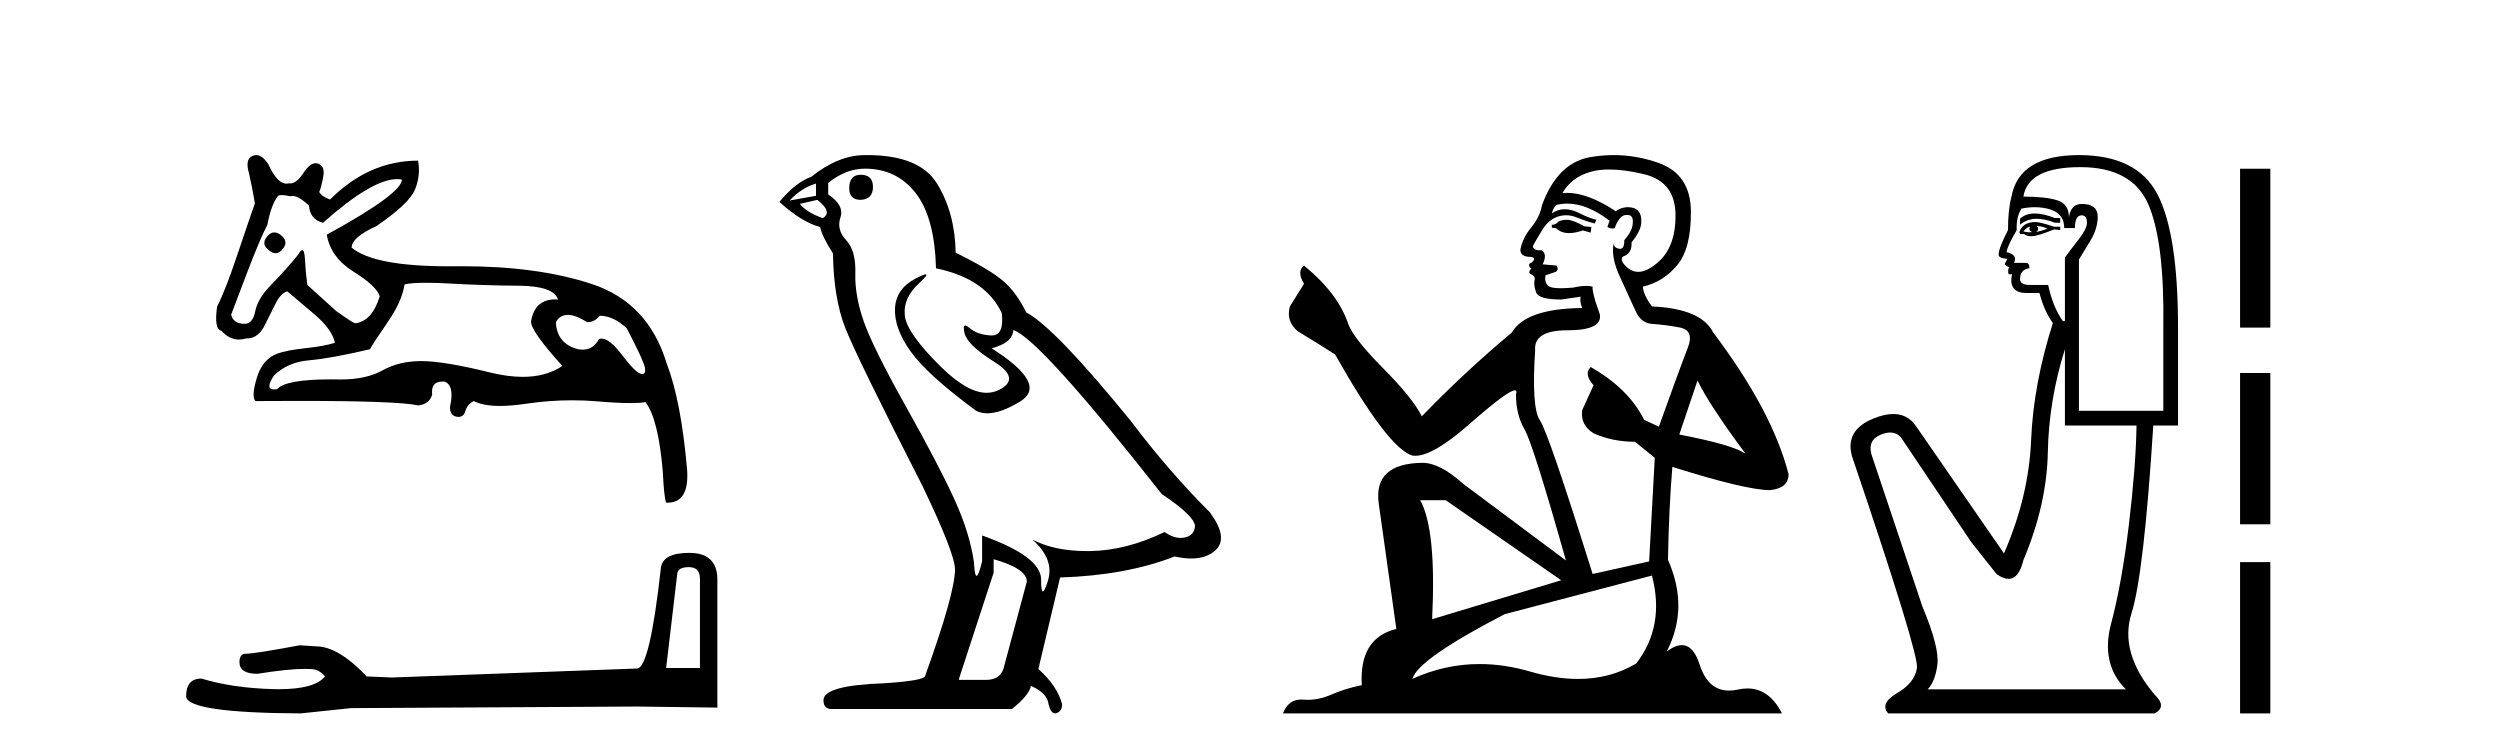 <?xml version='1.0' encoding='UTF-8' standalone='yes'?><svg xmlns='http://www.w3.org/2000/svg' xmlns:xlink='http://www.w3.org/1999/xlink' width='136.0' height='41.0' ><path d='M 14.922 12.643 Q 14.703 12.643 14.515 12.883 Q 14.191 13.295 14.632 13.618 Q 14.815 13.775 14.986 13.775 Q 15.201 13.775 15.396 13.53 Q 15.72 13.118 15.25 12.766 Q 15.078 12.643 14.922 12.643 ZM 21.601 9.744 Q 21.738 9.744 21.863 9.768 Q 21.863 10.532 17.777 12.766 Q 17.983 14 19.232 14.779 Q 20.481 15.558 20.658 16.116 Q 20.246 17.468 19.335 17.586 Q 19.217 17.586 18.277 16.91 L 16.719 15.499 Q 16.631 14.882 16.587 14.074 Q 16.561 13.606 16.442 13.606 Q 16.356 13.606 16.219 13.853 Q 15.632 14.588 14.691 15.558 Q 14.015 16.263 13.883 16.939 Q 13.751 17.615 13.31 17.615 Q 12.692 17.615 12.575 17.116 Q 12.604 17.057 13.457 14.794 Q 14.191 12.883 14.544 12.237 Q 14.75 11.12 15.132 10.65 Q 15.195 10.612 15.328 10.612 Q 15.506 10.612 15.808 10.679 Q 15.86 10.66 15.92 10.66 Q 16.239 10.66 16.807 11.179 Q 16.866 11.943 17.571 12.119 Q 20.241 9.744 21.601 9.744 ZM 30.886 17.13 Q 31.312 17.13 31.944 17.527 Q 32.355 17.527 32.62 17.175 Q 33.355 17.175 34.09 17.851 Q 35.03 19.643 35.089 20.025 Q 35.138 20.346 34.939 20.346 Q 34.901 20.346 34.854 20.334 Q 34.56 20.261 33.81 19.276 Q 33.158 18.419 32.717 18.419 Q 32.652 18.419 32.591 18.438 Q 32.274 19.022 31.696 19.022 Q 31.576 19.022 31.444 18.997 Q 30.298 18.703 30.239 17.527 Q 30.46 17.13 30.886 17.13 ZM 23.182 15.383 Q 23.737 15.383 24.493 15.426 Q 26.33 15.529 28.226 15.543 Q 30.122 15.558 30.357 16.293 Q 30.276 16.287 30.2 16.287 Q 29.08 16.287 28.887 17.498 Q 28.887 18.027 30.592 19.908 Q 29.712 20.501 28.437 20.501 Q 27.625 20.501 26.653 20.261 Q 24.155 19.643 22.921 19.643 Q 21.716 19.643 20.819 20.143 Q 19.923 20.643 18.541 20.643 Q 18.271 20.637 18.022 20.637 Q 15.527 20.637 15.073 21.172 Q 14.984 21.186 14.914 21.186 Q 14.406 21.186 14.897 20.437 Q 15.632 19.702 16.822 19.599 Q 18.012 19.496 20.129 18.997 Q 20.275 18.703 21.069 17.557 Q 21.863 16.41 22.01 15.47 Q 22.39 15.383 23.182 15.383 ZM 13.938 8.437 Q 13.845 8.437 13.751 8.475 Q 13.31 8.651 13.545 9.415 Q 13.721 10.209 13.868 11.061 Q 13.545 11.972 12.898 13.897 Q 12.252 15.822 11.811 16.675 Q 11.634 17.909 12.046 17.997 Q 12.477 18.472 13.003 18.472 Q 13.194 18.472 13.398 18.409 Q 13.42 18.41 13.443 18.41 Q 14.087 18.41 14.456 17.586 Q 14.72 17.057 15 16.498 Q 15.279 15.94 15.632 15.852 Q 15.661 15.881 17.16 17.145 Q 18.071 17.939 18.218 18.644 Q 17.718 18.82 16.646 18.938 Q 15.573 19.056 15.103 19.232 Q 14.28 19.526 13.971 20.555 Q 13.662 21.583 13.897 21.818 Q 15.156 21.809 16.242 21.809 Q 21.667 21.809 22.744 22.054 Q 23.362 21.995 23.509 21.466 Q 23.427 20.756 24.08 20.756 Q 24.13 20.756 24.185 20.76 Q 24.743 20.966 24.478 22.142 Q 24.478 22.612 24.846 22.671 Q 24.897 22.679 24.942 22.679 Q 25.227 22.679 25.316 22.362 Q 25.419 21.995 25.772 21.818 Q 26.283 22.083 27.202 22.083 Q 27.814 22.083 28.608 21.965 Q 29.888 21.776 31.131 21.776 Q 31.815 21.776 32.488 21.833 Q 33.585 21.927 34.294 21.927 Q 34.809 21.927 35.118 21.877 Q 35.824 22.818 36.059 25.698 Q 36.118 26.991 36.235 27.344 Q 36.275 27.346 36.313 27.346 Q 37.495 27.346 37.381 25.58 Q 37.058 21.818 36.264 19.761 Q 35.265 16.469 32.208 15.455 Q 29.279 14.483 25.135 14.483 Q 24.955 14.483 24.772 14.485 Q 24.597 14.487 24.427 14.487 Q 20.342 14.487 19.129 13.471 Q 19.129 12.913 20.481 12.296 Q 22.245 11.09 22.568 10.326 Q 22.891 9.562 22.744 8.739 Q 20.07 8.739 17.954 10.855 Q 17.483 10.679 17.366 10.444 Q 17.483 10.179 17.586 9.606 Q 17.689 9.033 17.307 8.901 Q 17.241 8.878 17.174 8.878 Q 16.854 8.878 16.513 9.4 Q 16.137 9.979 15.785 9.979 Q 15.752 9.979 15.72 9.974 Q 15.654 9.99 15.59 9.99 Q 15.073 9.99 14.603 8.945 Q 14.28 8.437 13.938 8.437 Z' style='fill:#000000;stroke:none' /><path d='M 37.473 30.852 Q 38.077 30.852 38.077 31.484 L 38.077 36.339 L 36.238 36.339 L 36.841 31.225 Q 36.87 30.852 37.473 30.852 ZM 37.502 30.076 Q 36.037 30.076 35.951 30.909 Q 35.347 36.339 34.658 36.367 L 21.328 36.856 L 19.949 36.798 Q 18.398 35.161 17.191 35.161 Q 16.76 35.132 16.301 35.103 Q 13.859 35.563 13.37 35.563 Q 13.026 35.563 13.026 36.023 Q 13.026 36.655 14.002 36.655 Q 15.68 36.387 16.575 36.387 Q 16.738 36.387 16.875 36.396 Q 17.364 36.396 17.68 36.798 Q 17.119 37.492 15.172 37.492 Q 15.022 37.492 14.864 37.488 Q 12.652 37.43 10.957 36.913 Q 10.124 36.913 10.124 37.89 Q 10.21 38.781 16.358 38.809 L 19.087 38.522 L 34.658 38.436 L 39.025 38.493 L 39.025 31.484 Q 38.996 30.076 37.502 30.076 Z' style='fill:#000000;stroke:none' /><path d='M 46.825 9.507 Q 46.198 9.507 46.198 10.245 Q 46.198 10.872 46.825 10.872 Q 47.489 10.835 47.489 10.171 Q 47.489 9.507 46.825 9.507 ZM 44.391 9.987 L 44.391 10.651 L 42.953 10.909 Q 43.616 10.208 44.391 9.987 ZM 44.465 10.872 Q 45.313 11.536 44.76 11.868 Q 43.912 11.573 43.506 11.093 L 44.465 10.872 ZM 47.047 9.175 Q 48.78 9.175 49.813 10.503 Q 50.845 11.831 50.919 14.597 Q 53.612 15.15 54.497 17.031 Q 54.64 18.249 53.948 18.249 Q 53.928 18.249 53.907 18.248 Q 53.169 18.211 52.745 17.843 Q 52.591 17.709 52.512 17.709 Q 52.374 17.709 52.468 18.119 Q 52.616 18.765 54.091 19.687 Q 55.566 20.609 54.331 21.217 Q 54.024 21.368 53.678 21.368 Q 52.629 21.368 51.214 19.982 Q 49.333 18.138 49.223 17.179 Q 49.112 16.22 49.997 15.408 Q 50.523 14.926 50.359 14.926 Q 50.246 14.926 49.813 15.15 Q 48.743 15.703 48.688 16.773 Q 48.633 17.843 49.536 19.115 Q 50.44 20.388 53.095 22.342 Q 53.367 22.484 53.71 22.484 Q 54.439 22.484 55.493 21.844 Q 57.042 20.904 53.944 18.949 Q 55.087 18.654 55.124 17.953 Q 56.562 18.433 63.201 26.879 Q 64.971 28.059 65.008 28.612 Q 64.971 29.129 64.455 29.239 Q 64.344 29.263 64.23 29.263 Q 63.812 29.263 63.349 28.944 Q 61.283 29.94 59.347 29.977 Q 59.245 29.979 59.145 29.979 Q 57.345 29.979 56.157 29.35 L 56.157 29.35 Q 57.374 30.42 57.005 31.6 Q 56.826 32.172 56.734 32.172 Q 56.636 32.172 56.636 31.526 Q 56.636 30.272 53.427 29.129 L 53.427 30.53 Q 53.238 31.324 53.127 31.324 Q 53.021 31.324 52.985 30.604 Q 52.763 29.018 51.933 27.192 Q 51.104 25.367 49.296 22.139 Q 47.489 18.912 46.991 17.492 Q 46.493 16.072 46.53 14.855 Q 46.567 13.638 46.032 13.066 Q 45.497 12.495 45.719 11.831 Q 45.94 11.167 45.055 10.577 L 45.055 9.95 Q 46.014 9.175 47.047 9.175 ZM 54.054 30.42 Q 55.861 30.936 55.861 31.637 L 54.644 36.173 Q 54.497 36.985 53.649 36.985 L 52.173 36.985 L 52.173 36.911 L 54.054 31.157 L 54.054 30.42 ZM 47.18 8.437 Q 47.114 8.437 47.047 8.438 Q 45.608 8.438 44.133 9.618 Q 43.285 9.913 42.399 10.983 Q 43.616 12.089 44.612 12.347 Q 44.723 12.864 45.313 13.786 Q 45.35 16.22 45.977 17.824 Q 46.604 19.429 50.182 26.436 Q 51.952 30.124 51.952 30.973 Q 51.952 32.264 50.329 36.763 Q 50.329 37.022 48.116 37.169 Q 44.797 37.28 44.797 38.091 Q 44.797 38.571 45.239 38.571 L 55.05 38.571 Q 55.972 37.833 56.083 37.317 Q 56.968 37.685 57.042 38.312 Q 57.166 38.809 57.395 38.809 Q 57.438 38.809 57.484 38.792 Q 57.779 38.681 57.779 38.312 Q 57.521 37.317 56.488 36.394 L 57.669 31.415 Q 61.246 31.305 63.902 30.272 Q 64.394 30.383 64.803 30.383 Q 65.623 30.383 66.115 29.94 Q 66.852 29.276 65.82 27.875 Q 63.57 25.625 61.541 22.932 Q 57.374 17.806 55.825 16.994 Q 55.308 15.925 54.589 15.298 Q 53.87 14.671 51.989 13.749 Q 51.952 11.573 50.975 9.987 Q 50.019 8.437 47.18 8.437 Z' style='fill:#000000;stroke:none' /><path d='M 85.305 11.955 Q 84.878 11.955 84.742 12.091 Q 84.622 12.228 84.417 12.228 L 84.417 12.382 L 84.656 12.416 Q 84.921 12.681 85.361 12.681 Q 85.687 12.681 86.108 12.535 L 86.535 12.655 L 86.569 12.348 L 86.194 12.313 Q 85.647 12.006 85.305 11.955 ZM 87.543 9.22 Q 88.331 9.22 89.371 9.46 Q 91.131 9.853 91.148 11.681 Q 91.165 13.492 90.123 14.329 Q 89.572 14.788 89.119 14.788 Q 88.73 14.788 88.414 14.449 Q 88.107 14.141 88.295 13.953 Q 88.79 13.8 88.756 13.185 Q 89.286 12.535 89.286 12.074 Q 89.318 11.27 88.547 11.27 Q 88.516 11.27 88.483 11.271 Q 88.141 11.305 87.902 11.493 Q 86.391 10.491 85.241 10.491 Q 85.117 10.491 84.998 10.503 L 84.998 10.503 Q 85.493 9.631 86.552 9.341 Q 86.984 9.22 87.543 9.22 ZM 92.344 20.701 Q 93.01 22.068 94.957 24.682 Q 94.223 24.186 91.353 23.639 L 92.344 20.701 ZM 85.26 11.076 Q 86.338 11.076 87.56 12.006 L 87.441 12.348 Q 87.584 12.431 87.719 12.431 Q 87.777 12.431 87.834 12.416 Q 88.107 11.698 88.449 11.698 Q 88.49 11.693 88.526 11.693 Q 88.855 11.693 88.824 12.108 Q 88.824 12.535 88.363 13.065 Q 88.363 13.538 88.133 13.538 Q 88.097 13.538 88.056 13.526 Q 87.748 13.458 87.799 13.185 L 87.799 13.185 Q 87.594 13.953 88.158 15.132 Q 88.705 16.328 88.995 16.96 Q 89.286 17.592 89.918 17.626 Q 90.55 17.66 91.37 17.814 Q 92.19 17.968 91.814 18.925 Q 91.438 19.881 90.242 23.212 L 89.439 22.837 Q 88.602 21.145 86.535 19.967 L 86.535 19.967 Q 86.142 20.342 86.689 20.957 L 86.074 22.307 Q 85.954 23.11 86.689 23.571 Q 87.714 24.032 88.944 24.032 L 90.02 24.904 L 89.713 30.541 L 86.638 31.224 Q 84.229 23.52 83.768 22.854 Q 83.307 22.187 83.512 19.044 Q 83.426 17.968 85.271 17.968 Q 87.184 17.968 87.031 17.097 L 86.791 16.396 Q 86.604 15.747 86.638 15.593 Q 86.487 15.552 86.288 15.552 Q 85.989 15.552 85.579 15.645 Q 85.191 15.679 84.91 15.679 Q 84.349 15.679 84.212 15.542 Q 84.007 15.337 84.075 14.978 L 84.622 14.79 Q 84.81 14.688 84.69 14.449 L 83.922 14.38 Q 84.195 13.8 83.853 13.612 Q 83.802 13.615 83.756 13.615 Q 83.392 13.615 83.392 13.373 Q 83.512 13.15 83.87 12.553 Q 84.229 11.955 84.742 11.784 Q 84.972 11.71 85.199 11.71 Q 85.494 11.71 85.784 11.835 Q 86.296 12.04 86.757 12.16 L 86.843 11.955 Q 86.416 11.852 85.954 11.613 Q 85.51 11.382 85.126 11.382 Q 84.742 11.382 84.417 11.613 Q 84.502 11.305 84.656 11.152 Q 84.952 11.076 85.26 11.076 ZM 78.643 27.21 L 84.929 31.566 L 77.908 33.684 Q 78.147 28.816 77.259 27.21 ZM 89.866 31.31 Q 90.584 34.06 89.012 36.093 Q 87.605 36.934 85.842 36.934 Q 84.632 36.934 83.255 36.537 Q 81.844 36.124 80.492 36.124 Q 78.604 36.124 76.832 36.93 Q 77.14 35.854 81.854 33.411 L 89.866 31.31 ZM 87.788 8.437 Q 87.241 8.437 86.689 8.521 Q 84.776 8.743 83.887 11.152 Q 83.768 11.801 83.307 12.365 Q 82.845 12.911 82.709 13.578 Q 82.709 13.953 83.187 13.97 Q 83.665 13.988 83.307 14.295 Q 83.153 14.329 83.187 14.449 Q 83.204 14.568 83.307 14.603 Q 83.084 14.842 83.307 14.927 Q 83.546 15.03 83.477 15.269 Q 83.426 15.525 83.563 15.901 Q 83.699 16.294 84.929 16.294 L 85.989 16.14 L 85.989 16.14 Q 85.92 16.396 86.074 16.755 Q 82.999 16.789 82.247 18.087 Q 79.668 20.24 77.345 22.649 Q 76.883 21.692 75.243 20.035 Q 73.62 18.395 73.347 17.626 Q 72.783 15.952 70.938 14.449 Q 70.528 14.756 70.938 15.44 L 70.17 16.67 Q 69.948 17.472 70.597 18.019 Q 71.587 18.617 72.63 19.283 Q 75.5 24.374 76.832 24.784 Q 76.906 24.795 76.986 24.795 Q 78 24.795 80.027 22.99 Q 82.035 21.235 82.409 21.235 Q 82.541 21.235 82.469 21.453 Q 82.469 22.563 82.931 23.349 Q 83.392 24.135 85.186 30.49 L 79.599 26.322 Q 78.335 25.177 77.379 25.177 Q 74.697 25.211 75.004 27.398 L 75.961 34.214 Q 73.928 34.709 74.082 37.272 Q 73.159 37.46 72.39 37.801 Q 71.769 38.07 71.137 38.07 Q 71.004 38.07 70.87 38.058 Q 70.824 38.055 70.779 38.055 Q 70.083 38.055 69.794 38.809 L 96.939 38.809 Q 96.246 37.452 95.062 37.452 Q 94.815 37.452 94.547 37.511 Q 94.289 37.568 94.058 37.568 Q 92.918 37.568 92.463 36.161 Q 92.126 35.096 91.492 35.096 Q 91.129 35.096 90.669 35.444 Q 91.899 33.069 90.738 30.456 Q 90.789 27.62 90.977 25.399 Q 94.991 26.663 96.29 26.663 Q 97.298 26.561 97.298 25.792 Q 96.409 22.341 93.198 18.087 Q 92.549 16.789 89.866 16.67 Q 89.405 16.055 89.371 15.593 Q 90.481 15.337 91.233 14.432 Q 92.002 13.526 91.985 11.493 Q 91.968 9.478 90.225 8.863 Q 89.019 8.437 87.788 8.437 Z' style='fill:#000000;stroke:none' /><path d='M 110.688 11.614 Q 110.192 11.614 109.891 11.897 L 109.891 12.224 Q 110.272 11.903 110.809 11.903 Q 111.246 11.903 111.784 12.115 L 112.076 12.115 L 112.076 11.86 L 111.784 11.86 Q 111.151 11.614 110.688 11.614 ZM 110.801 12.297 Q 111.092 12.297 111.384 12.443 Q 111.202 12.516 110.765 12.625 Q 110.874 12.552 110.874 12.443 Q 110.874 12.37 110.801 12.297 ZM 110.437 12.334 Q 110.4 12.37 110.4 12.479 Q 110.4 12.552 110.546 12.625 Q 110.473 12.637 110.396 12.637 Q 110.243 12.637 110.073 12.588 Q 110.291 12.334 110.437 12.334 ZM 110.728 12.079 Q 110.036 12.079 109.854 12.625 L 109.891 12.734 L 110.109 12.734 Q 110.255 12.851 110.47 12.851 Q 110.524 12.851 110.583 12.843 Q 110.837 12.843 111.748 12.479 L 112.076 12.516 L 112.076 12.334 L 111.748 12.334 Q 110.983 12.079 110.728 12.079 ZM 110.696 11.271 Q 111.154 11.271 111.566 11.405 Q 112.294 11.642 112.294 12.406 L 112.877 12.406 Q 112.877 11.714 113.241 11.714 Q 113.532 11.714 113.532 12.115 Q 113.532 12.443 113.077 13.025 Q 112.622 13.608 112.331 14.009 L 112.331 17.468 L 112.221 17.468 Q 111.675 16.704 111.42 15.502 L 110.437 15.502 Q 109.891 15.502 109.891 15.174 Q 109.891 14.664 110.4 14.591 Q 110.4 14.3 110.218 14.3 L 109.563 14.3 Q 109.781 13.863 109.162 13.717 Q 109.162 13.462 109.709 12.516 Q 109.672 11.824 109.963 11.35 Q 110.343 11.271 110.696 11.271 ZM 113.168 9.092 Q 116.009 9.092 116.883 11.15 Q 117.757 13.208 117.684 17.833 L 117.684 22.348 L 113.095 22.348 L 113.095 14.118 Q 113.314 13.754 113.714 13.098 Q 114.115 12.443 114.115 11.787 Q 114.115 11.095 113.241 11.095 Q 112.658 11.095 112.549 11.824 Q 112.549 11.095 111.912 10.895 Q 111.274 10.695 110.073 10.695 Q 110.328 9.092 113.168 9.092 ZM 112.331 18.998 L 112.331 23.15 L 116.227 23.15 Q 116.191 25.371 115.809 28.558 Q 115.426 31.744 114.843 33.929 Q 114.261 36.114 115.645 37.498 L 104.865 37.498 Q 105.266 37.098 105.393 36.169 Q 105.52 35.24 104.574 32.982 L 101.806 24.716 Q 101.587 23.914 102.37 23.623 Q 102.621 23.53 102.829 23.53 Q 103.27 23.53 103.517 23.951 L 107.232 29.486 L 108.616 31.234 Q 108.98 31.489 109.263 31.489 Q 109.83 31.489 110.073 30.47 Q 111.347 27.447 111.402 24.606 Q 111.457 21.766 112.331 18.998 ZM 113.095 8.437 Q 109.818 8.437 109.417 10.731 Q 109.235 11.423 109.235 12.516 Q 108.725 13.499 108.725 13.863 Q 108.725 14.045 109.199 14.082 L 109.053 14.373 Q 109.162 14.519 109.308 14.519 Q 109.199 14.701 109.272 14.919 L 109.454 14.919 Q 109.235 15.939 110.255 15.939 L 110.947 15.939 Q 111.202 16.922 111.675 17.578 Q 110.619 20.892 110.492 23.951 Q 110.364 27.01 109.017 30.105 L 104.209 23.15 Q 103.761 22.522 102.996 22.522 Q 102.517 22.522 101.915 22.767 Q 100.349 23.405 100.75 24.825 Q 104.392 35.568 104.282 36.333 Q 104.173 37.134 103.208 37.699 Q 102.243 38.263 102.716 38.809 L 117.211 38.809 Q 117.903 38.445 117.211 37.79 Q 115.28 35.495 115.954 33.365 Q 116.628 31.234 117.138 23.15 L 118.485 23.15 L 118.485 17.833 Q 118.485 12.734 117.374 10.585 Q 116.264 8.437 113.095 8.437 Z' style='fill:#000000;stroke:none' /><path d='M 121.86 9.179 L 121.86 17.821 L 123.506 17.821 L 123.506 9.179 L 121.86 9.179 M 121.86 20.29 L 121.86 28.521 L 123.506 28.521 L 123.506 20.29 L 121.86 20.29 M 121.86 30.579 L 121.86 38.809 L 123.506 38.809 L 123.506 30.579 L 121.86 30.579 Z' style='fill:#000000;stroke:none' /></svg>